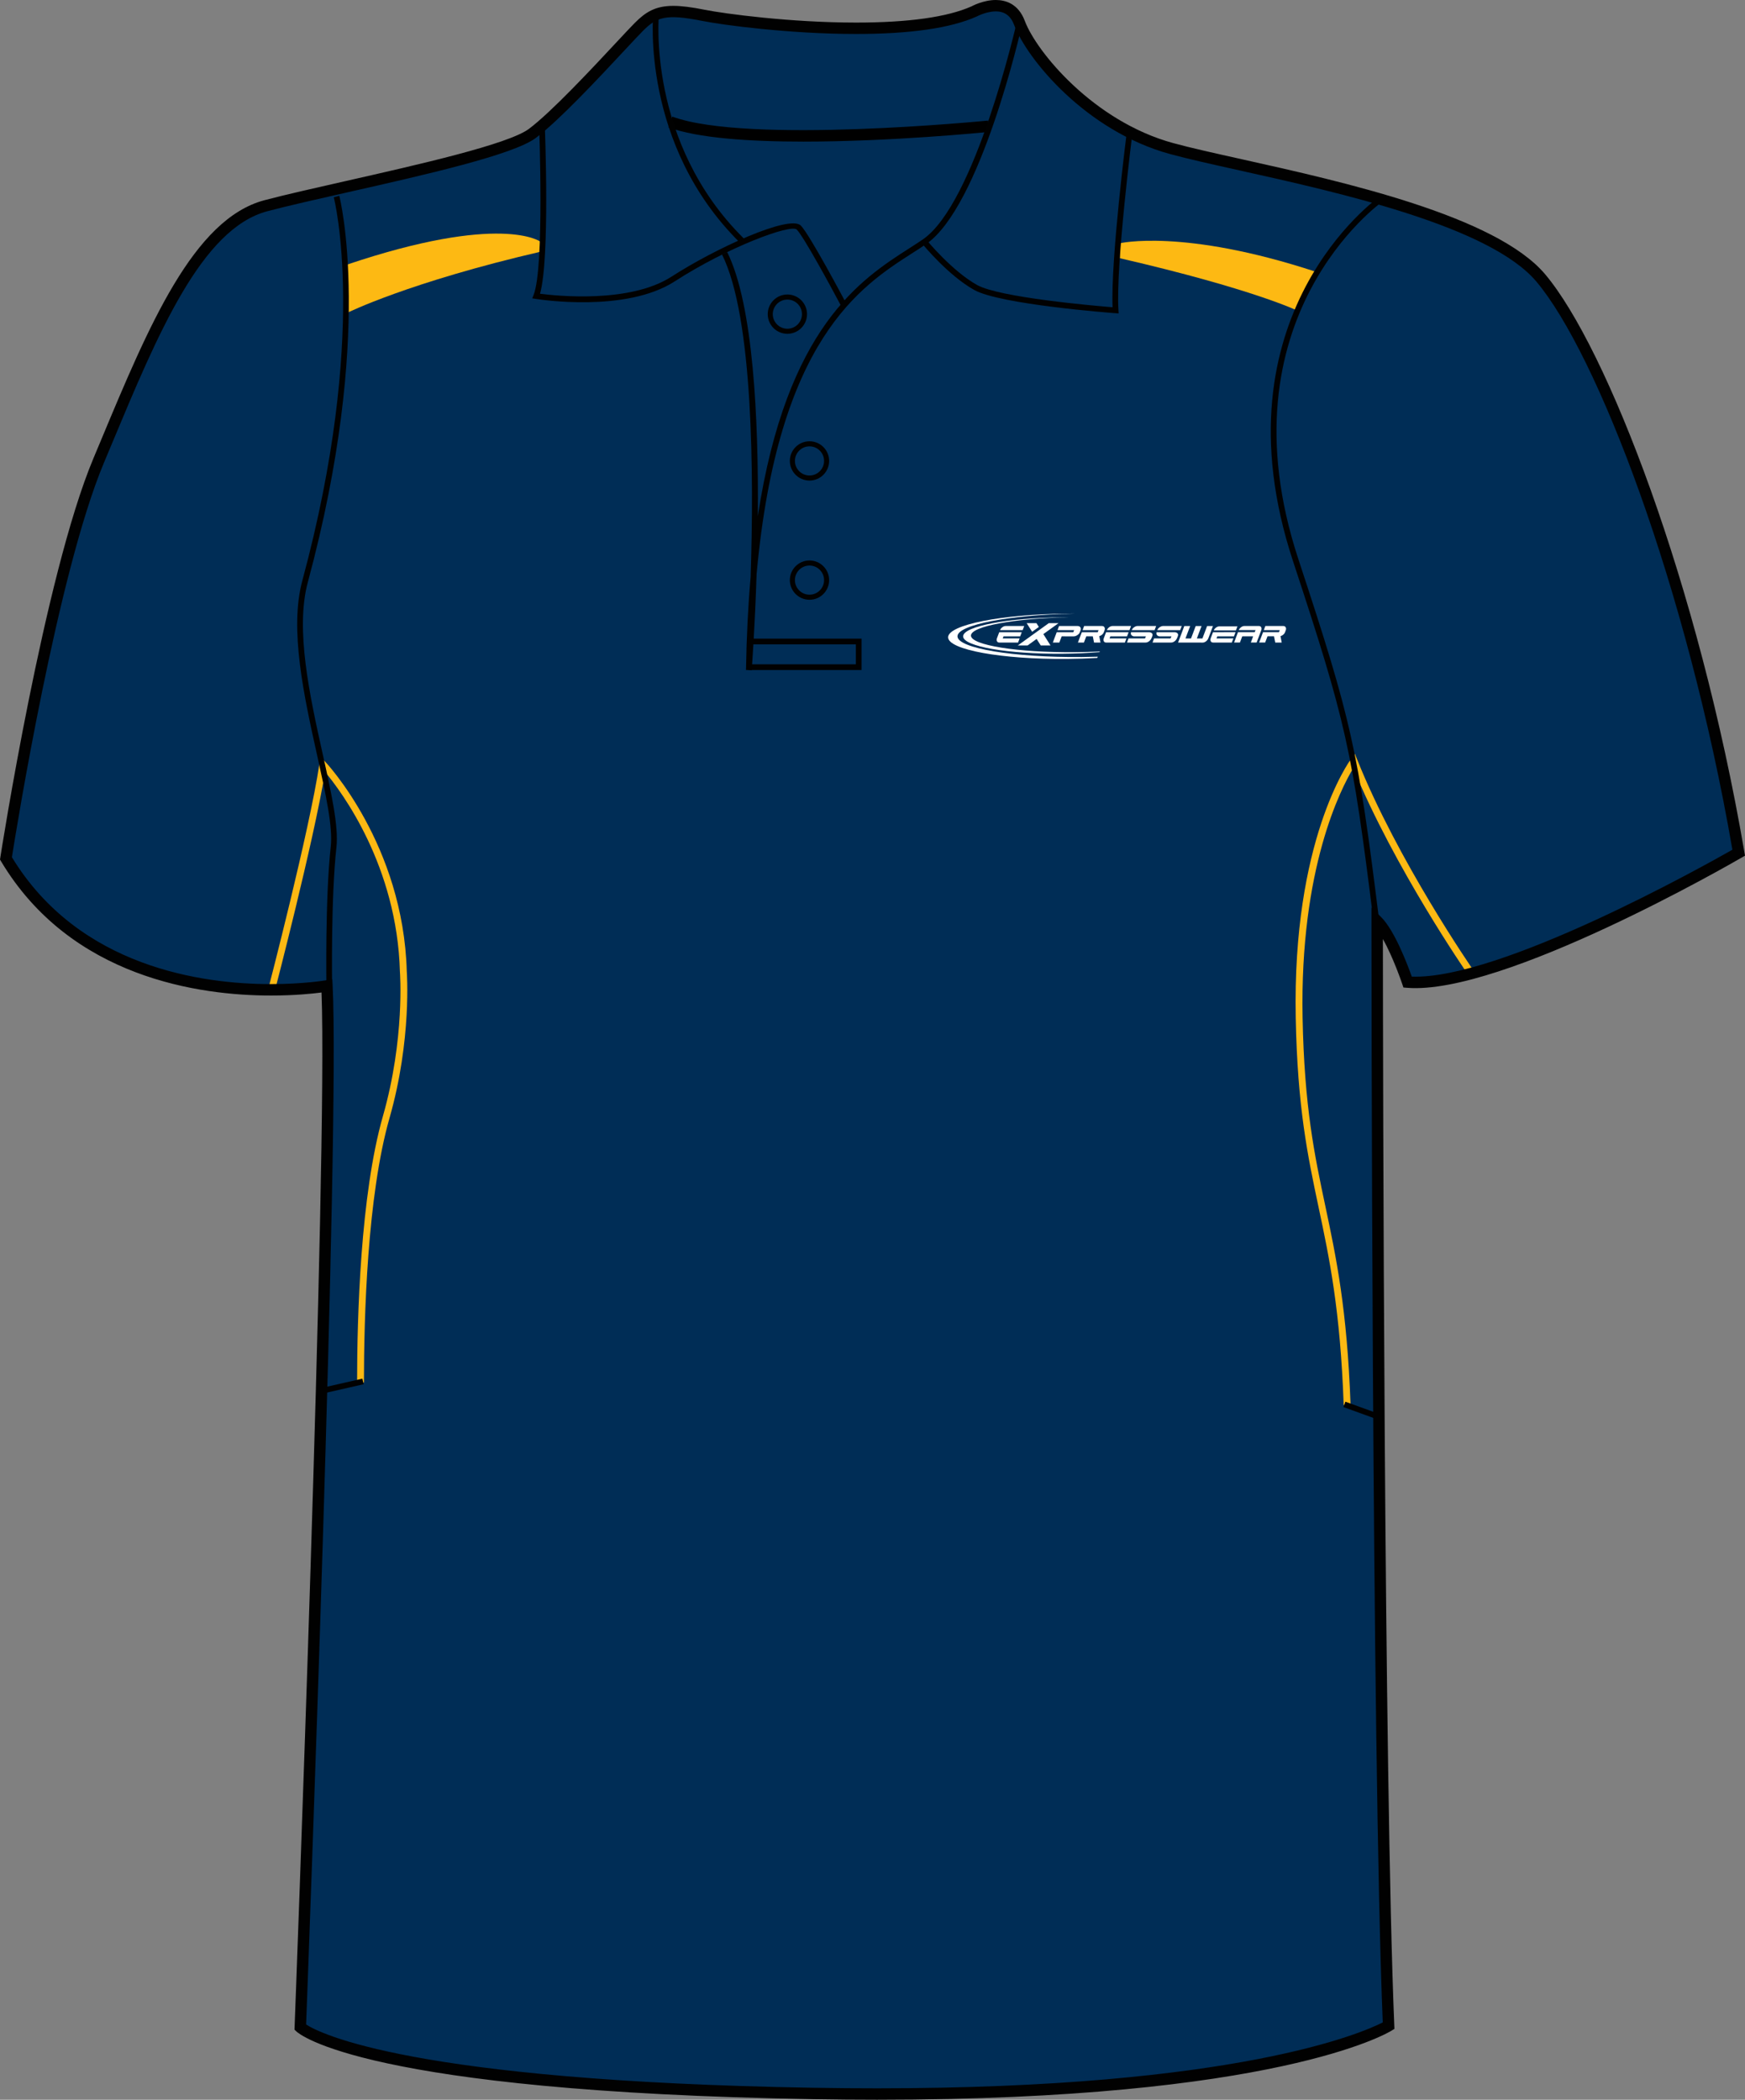 <?xml version="1.0" encoding="utf-8"?>
<!-- Generator: Adobe Illustrator 15.1.0, SVG Export Plug-In . SVG Version: 6.00 Build 0)  -->
<!DOCTYPE svg PUBLIC "-//W3C//DTD SVG 1.1//EN" "http://www.w3.org/Graphics/SVG/1.1/DTD/svg11.dtd">
<svg version="1.1" id="Layer_1" xmlns="http://www.w3.org/2000/svg" xmlns:xlink="http://www.w3.org/1999/xlink" x="0px" y="0px"
	 width="664.975px" height="800.002px" viewBox="0 1 664.975 800.002" enable-background="new 0 1 664.975 800.002"
	 xml:space="preserve">
<rect x="0" y="1" width="664.975" height="800.002" fill="#808080" stroke="none"/>
<g id="side" display="none">
</g>
<g id="back" display="none">
</g>
<g id="front">
	<path id="primary" fill="#002D56" d="M124.587,377.729c0,0-90.337,9.721-122.319-48.589c0,0,16.463-106.569,35.313-151.524
		c18.854-44.954,36.251-89.912,63.808-97.16c27.554-7.25,89.909-18.85,101.507-27.549c11.601-8.702,34.801-34.804,40.603-40.603
		c5.803-5.802,10.154-7.255,24.652-4.353c14.501,2.9,76.855,10.154,102.961-1.449c0,0,13.053-7.25,17.401,4.35
		c4.351,11.601,26.103,39.153,58.002,47.853c31.902,8.702,117.45,21.751,140.658,49.303
		c23.207,27.552,58.013,117.461,75.408,218.968c0,0-89.911,52.203-126.158,49.302c0,0-5.806-17.399-11.604-23.201
		c0,0,0,316.421,4.351,420.827c0,0-46.398,28.711-218.96,25.813c-172.563-2.9-195.766-25.23-195.766-25.23
		S127.487,434.288,124.587,377.729z"/>
	<g id="primary_1_">
		<path fill="#002D56" d="M516.942,292.478c0,0-11.749,7.506-19.256,48.954c-7.506,41.448,1.958,93.666,2.609,102.805
			c0.652,9.141,9.465,40.471,10.443,55.811c0.979,15.339,1.958,37.205,5.222,38.183c3.266,0.98,9.465,1.309,9.465,1.309
			l0.326-185.703l11.099,20.887l17.948-1.305c0,0,6.854-0.653,3.266-5.548C554.473,362.974,520.205,308.47,516.942,292.478z"/>
		<path fill="#002D56" d="M124.763,295.632c0,0,2.175,23.062,2.175,26.109s-1.741,67.014-1.741,73.105s-3.044,136.203-3.044,136.203
			s15.665-2.609,15.665-6.963s0-62.228,9.355-97.474c9.354-35.248,9.355-66.579-1.522-96.604S124.763,295.632,124.763,295.632z"/>
		<path fill="#002D56" d="M123.891,294.546l-19.798,82.244l24.148-1.305C128.243,375.484,128.897,297.374,123.891,294.546z"/>
	</g>
	<g id="secondary">
		<path fill="#FDB913" d="M205.918,93.07c0,0-15.013-11.097-74.192,8.921l0.437,18.276c0,0,23.498-11.749,74.41-23.499
			L205.918,93.07z"/>
		<path fill="#FDB913" d="M426.539,93.723c0,0,24.15-5.875,75.063,10.88l-6.854,14.903c0,0-17.084-8.376-67.996-20.125
			L426.539,93.723z"/>
		<path fill="#FDB913" d="M512.045,536.316c-1.295-36.296-5.49-56.107-9.551-75.27c-4.146-19.578-8.066-38.072-8.726-72.27
			c-1.295-67.551,20.229-97.469,21.145-98.708l1.392-1.883l0.87,2.175c15.433,38.579,43.957,79.832,44.243,80.243l-2.143,1.489
			c-0.28-0.405-27.85-40.269-43.576-78.432c-4.715,7.799-20.411,38.163-19.314,95.069c0.652,33.947,4.545,52.323,8.664,71.776
			c4.079,19.269,8.309,39.19,9.612,75.718L512.045,536.316z"/>
		<path fill="#FDB913" d="M138.688,527.787h-2.611c0-25.055,1.28-71.564,9.841-101.532c8.433-29.51,6.5-54.765,6.479-55.016
			c-1.091-40.32-22.167-68.516-28.521-76.127c-4.489,27.127-19.021,82.951-19.173,83.531l-2.524-0.658
			c0.154-0.6,15.691-60.283,19.552-86.024l0.395-2.629l1.843,1.922c0.298,0.31,29.734,31.599,31.041,79.846
			c0.016,0.186,1.979,25.917-6.576,55.877C139.953,456.637,138.688,502.869,138.688,527.787z"/>
	</g>
	<path d="M306.178,54.953c-20.456,0-40.258-1.303-51.474-5.456l1.507-4.066c28.561,10.578,119.381,1.599,120.296,1.507l0.436,4.311
		C374.601,51.489,339.526,54.953,306.178,54.953z"/>
	<path fill="#010101" d="M334.237,801.002c-7.833,0-15.932-0.068-24.073-0.205c-171.448-2.883-196.265-24.9-197.236-25.838
		l-0.702-0.678l0.036-0.975c0.128-3.354,12.674-331.775,10.262-394.164c-3.438,0.45-10.289,1.157-19.279,1.157
		c-26.987,0-76.236-6.643-102.841-51.132L0,328.494l0.119-0.775c0.166-1.071,16.724-107.351,35.457-152.033l2.986-7.138
		c18.07-43.274,35.138-84.145,62.271-91.282c8.052-2.12,19.123-4.622,30.848-7.272c27.646-6.25,62.059-14.026,69.909-19.916
		c8.549-6.413,23.958-22.925,33.162-32.788c3.201-3.428,5.729-6.139,7.203-7.614c4.082-4.081,7.784-6.442,14.648-6.442
		c3.077,0,6.881,0.476,11.971,1.494c7.626,1.525,32.733,4.873,57.657,4.873c19.973,0,34.771-2.077,43.993-6.175
		C370.236,3.411,374.626,1,379.461,1c3.688,0,8.605,1.387,11.081,7.998c4.393,11.703,26.144,38.227,56.537,46.52
		c6.681,1.822,15.717,3.832,26.173,6.159c38.547,8.577,96.795,21.54,115.581,43.84c23.559,27.976,58.386,117.917,75.885,220
		l0.257,1.489l-1.31,0.76c-3.598,2.091-91.059,52.502-127.425,49.591l-1.437-0.113l-0.453-1.366
		c-0.047-0.13-3.388-10.065-7.368-17.106c0.038,46.578,0.4,319.252,4.345,413.956l0.056,1.271l-1.081,0.668
		C528.569,775.736,485.971,801.002,334.237,801.002z M116.652,772.328c5.063,3.281,40.022,21.535,193.588,24.115
		c8.117,0.137,16.191,0.203,23.997,0.203c137.213,0,185.171-21.266,192.694-25.102c-4.247-104.625-4.298-416.409-4.298-419.561
		v-5.25l3.715,3.71c5.161,5.162,10.104,18.302,11.647,22.651c33.656,1.22,111.144-42.069,122.177-48.349
		c-17.455-100.732-51.596-189.038-74.671-216.434c-17.832-21.174-75.222-33.944-113.189-42.396
		c-10.518-2.339-19.597-4.36-26.375-6.208c-32.292-8.809-54.666-36.383-59.469-49.188c-1.306-3.483-3.598-5.174-7.009-5.174
		c-3.661,0-7.265,1.945-7.303,1.963c-9.949,4.434-25.346,6.637-45.929,6.637c-25.248,0-50.752-3.404-58.512-4.956
		c-14.135-2.825-17.501-1.428-22.688,3.757c-1.42,1.421-3.927,4.107-7.099,7.506c-9.906,10.613-24.877,26.654-33.733,33.3
		c-8.598,6.448-42.049,14.009-71.562,20.678c-11.687,2.642-22.723,5.135-30.697,7.235c-25.054,6.592-41.721,46.5-59.364,88.752
		l-2.989,7.146C21.896,219.551,6.079,317.836,4.537,327.601c25.596,42.046,72.773,48.342,98.702,48.342
		c12.465,0,20.888-1.438,20.972-1.451l2.419-0.421l0.126,2.452C129.55,430.898,117.482,750.496,116.652,772.328z"/>
	<path fill="#010101" d="M320.49,117.513c-3.813-7.201-14.276-26.456-16.859-29.038c-2.265-2.256-26.555,6.816-46.494,19.72
		c-18.624,12.052-51.574,6.911-52.97,6.687l-1.342-0.217l0.503-1.261c4.215-10.538,2.12-64.266,2.102-64.809l2.173-0.085
		c0.085,2.15,1.995,51.126-1.815,64.403c6.28,0.82,34.245,3.757,50.167-6.543c16.396-10.607,44.918-23.73,49.212-19.43
		c3.342,3.34,16.681,28.488,17.246,29.559L320.49,117.513z"/>
	<path fill="#010101" d="M281.884,93.373c-37.72-37.324-32.997-86.852-32.944-87.348l2.162,0.227
		c-0.05,0.486-4.646,49.007,32.31,85.575L281.884,93.373z"/>
	<path fill="#010101" d="M286.452,256.364l-2.173-0.102c0.215-12.893,0.822-24.681,1.772-35.492
		c1.256-38.903,0.995-98.998-10.902-122.789l1.943-0.974c10.02,20.04,12.019,63.979,11.694,100.677
		c11.022-72.157,39.403-90.348,57.734-102.092c1.819-1.167,3.535-2.266,5.11-3.344c20.074-13.737,35.652-82.037,35.813-82.727
		l2.121,0.478c-0.638,2.846-15.925,69.828-36.701,84.042c-1.594,1.089-3.328,2.201-5.169,3.378
		c-19.717,12.634-51.252,32.833-59.371,122.311C287.672,239.906,286.579,254.667,286.452,256.364z"/>
	<path fill="#010101" d="M426.281,120.425l-1.247-0.094c-1.785-0.133-43.854-3.344-53.737-8.833
		c-9.854-5.478-19.482-17.169-19.888-17.666l1.684-1.375c0.098,0.117,9.774,11.866,19.267,17.138
		c8.56,4.757,44.48,7.888,51.613,8.47c-0.731-18.311,5.25-65.432,5.511-67.474l2.156,0.274c-0.066,0.51-6.503,51.213-5.433,68.312
		L426.281,120.425z"/>
	<path fill="none" stroke="#010101" stroke-width="1.666" stroke-miterlimit="10" d="M276.12,97.493"/>
	<polygon fill="#010101" points="328.325,256.28 285.34,256.28 285.34,254.105 326.151,254.105 326.151,246.493 285.909,246.493 
		285.909,244.318 328.325,244.318 	"/>
	<path fill="#010101" d="M124.383,376.534c-0.005-0.332-0.498-33.521,1.655-52.941c0.849-7.616-1.942-20.197-5.177-34.769
		c-4.998-22.519-10.661-48.041-5.666-66.539c25.371-93.978,12.133-145.612,11.998-146.121l2.103-0.563
		c0.14,0.517,13.521,52.714-11.996,147.248c-4.854,17.983,0.746,43.229,5.688,65.502c3.275,14.759,6.104,27.509,5.217,35.479
		c-2.144,19.285-1.647,52.335-1.645,52.668L124.383,376.534z"/>
	<path fill="#010101" d="M523.372,351.682c-8.101-65.176-10.391-75.408-30.633-136.863c-30.872-93.716,32.41-138.521,33.052-138.962
		l1.234,1.792c-0.63,0.434-62.564,44.373-32.221,136.489c20.306,61.641,22.604,71.907,30.724,137.279L523.372,351.682z"/>
	<path fill="#010101" d="M308.478,229.513c-4.128,0-7.488-3.359-7.488-7.487c0-4.13,3.36-7.491,7.488-7.491
		c4.127,0,7.487,3.361,7.487,7.491C315.963,226.156,312.605,229.513,308.478,229.513z M308.478,216.47
		c-3.063,0-5.555,2.492-5.555,5.556s2.489,5.553,5.555,5.553c3.063,0,5.554-2.491,5.554-5.553
		C314.031,218.962,311.54,216.47,308.478,216.47z"/>
	<path fill="#010101" d="M308.478,184.102c-4.128,0-7.488-3.36-7.488-7.491c0-4.128,3.36-7.488,7.488-7.488
		c4.127,0,7.487,3.36,7.487,7.488C315.963,180.742,312.605,184.102,308.478,184.102z M308.478,171.058
		c-3.063,0-5.555,2.491-5.555,5.553c0,3.065,2.489,5.556,5.555,5.556c3.063,0,5.554-2.494,5.554-5.556
		S311.54,171.058,308.478,171.058z"/>
	<path fill="#010101" d="M300.051,128.182c-4.133,0-7.488-3.36-7.488-7.491c0-4.128,3.36-7.489,7.488-7.489
		c4.127,0,7.485,3.361,7.485,7.489C307.534,124.822,304.178,128.182,300.051,128.182z M300.051,115.138
		c-3.063,0-5.56,2.491-5.56,5.554c0,3.064,2.494,5.556,5.56,5.556c3.063,0,5.553-2.494,5.553-5.556
		C305.603,117.629,303.113,115.138,300.051,115.138z"/>
	
		<rect x="511.717" y="537.282" transform="matrix(-0.94 -0.341 0.341 -0.94 822.203 1221.147)" fill="#010101" width="13.246" height="2.175"/>
	
		<rect x="129.543" y="521.029" transform="matrix(-0.222 -0.975 0.975 -0.222 -355.902 773.831)" fill="#010101" width="2.178" height="15.621"/>
	<g>
		<path fill="#FFFFFF" d="M403.381,238.422h-3.717l-11.798,8.488h3.726l3.439-2.477l1.563,2.477h3.725l-2.729-4.32L403.381,238.422
			L403.381,238.422z M391.24,238.422h3.723l0.913,1.439l-2.555,1.851L391.24,238.422L391.24,238.422z"/>
		<g>
			<path fill="#FFFFFF" d="M470.976,241.184l0.581-1.533h-6.927c-0.413,0-0.832,0.16-1.252,0.473
				c-0.391,0.294-0.668,0.649-0.839,1.062C465.351,241.187,468.16,241.184,470.976,241.184L470.976,241.184z"/>
			<g>
				<path fill="#FFFFFF" d="M458.314,245.826c0.413,0,0.836-0.162,1.265-0.482c0.421-0.324,0.722-0.714,0.894-1.173l1.75-4.642
					h-2.229l-1.785,4.733h-2.119l1.788-4.733h-2.229l-1.785,4.733h-2.117l1.785-4.733h-2.229l-2.369,6.296L458.314,245.826
					L458.314,245.826z"/>
				<path fill="#FFFFFF" d="M485.493,243.432l0.475,2.384h2.457l-0.464-2.444c0.699-0.175,1.448-0.75,1.726-1.47l0.273-0.738
					c0.178-0.453,0.169-0.844-0.028-1.173c-0.175-0.324-0.481-0.483-0.936-0.483h-6.802l-0.592,1.577h6.078l-0.308,0.784
					c-1.181,0-4.579,0-6.063,0l-1.481,3.937h2.289l0.897-2.376h2.479V243.432L485.493,243.432z"/>
				<path fill="#FFFFFF" d="M463.573,244.242l0.299-0.791h6.354l0.597-1.585c-2.871,0-5.722,0.01-8.583,0.01l-0.856,2.277
					c-0.171,0.462-0.161,0.851,0.013,1.172c0.173,0.324,0.474,0.483,0.912,0.483h7.107l0.589-1.567L463.573,244.242L463.573,244.242
					z"/>
				<path fill="#FFFFFF" d="M473.39,243.446l-0.884,2.36h-2.227l1.48-3.934h3.536h2.83l0.316-0.799h-6.383
					c0.171-0.421,0.462-0.784,0.857-1.083c0.431-0.321,0.854-0.483,1.275-0.483h5.521c0.425,0,0.724,0.162,0.897,0.483
					c0.174,0.316,0.179,0.685,0.028,1.104l-1.772,4.713h-2.208l0.877-2.36L473.39,243.446L473.39,243.446z"/>
			</g>
		</g>
		<g>
			<path fill="#FFFFFF" d="M382.111,244.246l0.298-0.791h6.359l0.591-1.582c-2.865,0-5.719,0.008-8.582,0.008l-0.854,2.277
				c-0.171,0.461-0.165,0.853,0.013,1.174c0.171,0.321,0.477,0.483,0.908,0.483h7.111l0.589-1.569H382.111L382.111,244.246z
				 M389.71,241.082l0.586-1.569h-7.078c-0.423,0-0.852,0.162-1.278,0.486c-0.397,0.301-0.685,0.663-0.856,1.086
				C383.95,241.085,386.829,241.082,389.71,241.082L389.71,241.082z"/>
			<path fill="#FFFFFF" d="M405.818,243.451h1.423h1.92c0.481,0,0.948-0.165,1.402-0.486c0.472-0.329,0.749-0.609,0.925-1.053
				l0.283-0.75c0.163-0.448,0.138-0.834-0.081-1.163c-0.21-0.324-0.558-0.486-1.041-0.486h-7.072l-0.592,1.567h6.333l-0.32,0.804
				c-1.13,0-4.641,0-6.314,0l-1.478,3.929h2.483l0.882-2.365h1.247V243.451L405.818,243.451z"/>
			<path fill="#FFFFFF" d="M416.437,243.439l0.472,2.384h2.461l-0.464-2.444c0.706-0.175,1.447-0.749,1.723-1.47l0.275-0.738
				c0.179-0.455,0.169-0.847-0.03-1.173c-0.166-0.324-0.479-0.486-0.936-0.486h-6.795l-0.602,1.577h6.076l-0.304,0.784
				c-1.18,0-4.581,0-6.065,0l-1.481,3.937h2.287l0.897-2.374h2.483L416.437,243.439L416.437,243.439z"/>
			<path fill="#FFFFFF" d="M422.822,244.246l0.298-0.791h6.362l0.594-1.582c-2.868,0-5.719,0.008-8.585,0.008l-0.852,2.277
				c-0.176,0.461-0.168,0.853,0.01,1.174c0.169,0.321,0.475,0.483,0.908,0.483h7.111l0.587-1.569H422.822L422.822,244.246z
				 M430.418,241.082l0.593-1.569h-7.084c-0.429,0-0.852,0.162-1.278,0.486c-0.396,0.301-0.685,0.663-0.856,1.086
				C424.667,241.085,427.543,241.082,430.418,241.082L430.418,241.082z"/>
			<path fill="#FFFFFF" d="M436.687,243.451h-4.602c-0.232,0-0.434-0.11-0.602-0.207c-0.163-0.102-0.296-0.219-0.395-0.366
				c-0.092-0.145-0.141-0.314-0.151-0.504c-0.013-0.154,0.021-0.318,0.064-0.499c2.32,0,4.633,0,6.945,0
				c0.245,0,0.454,0.078,0.638,0.154c0.186,0.075,0.331,0.175,0.436,0.3c0.104,0.125,0.163,0.277,0.184,0.454
				c0.02,0.179-0.016,0.379-0.103,0.602l-0.267,0.668c-0.174,0.449-0.508,0.95-0.959,1.279c-0.449,0.321-0.908,0.483-1.372,0.483
				h-7.037l0.576-1.574h6.293L436.687,243.451L436.687,243.451z M431.269,241.087c0.153-0.419,0.467-0.783,0.882-1.088
				c0.451-0.332,0.91-0.494,1.369-0.494h7.058l-0.594,1.584C437.074,241.09,434.172,241.087,431.269,241.087L431.269,241.087z"/>
			<path fill="#FFFFFF" d="M446.42,243.451h-4.6c-0.231,0-0.436-0.11-0.604-0.207c-0.161-0.102-0.296-0.219-0.388-0.366
				c-0.089-0.145-0.143-0.314-0.157-0.504c-0.011-0.154,0.021-0.318,0.068-0.499c2.322,0,4.633,0,6.95,0
				c0.236,0,0.449,0.078,0.63,0.154c0.184,0.075,0.332,0.175,0.434,0.3c0.107,0.125,0.166,0.277,0.186,0.454
				c0.021,0.179-0.018,0.379-0.099,0.602l-0.268,0.668c-0.177,0.449-0.508,0.95-0.964,1.279c-0.446,0.321-0.905,0.483-1.369,0.483
				h-7.035l0.579-1.574h6.287L446.42,243.451L446.42,243.451z M441.001,241.087c0.16-0.419,0.464-0.783,0.889-1.088
				c0.447-0.332,0.906-0.494,1.365-0.494h7.06l-0.592,1.584C446.809,241.09,443.91,241.087,441.001,241.087L441.001,241.087z"/>
		</g>
		<path fill="#FFFFFF" d="M404.933,236.197c0.762-0.005,1.522-0.008,2.274-0.005c-20.706,0.384-37.202,3.428-37.202,6.961
			c0,3.669,17.809,6.512,39.645,6.332c3.256-0.029,6.425-0.124,9.459-0.271l-0.097,0.24c-4.354,0.358-9.107,0.575-14.079,0.616
			c-20.885,0.176-37.914-2.798-37.914-6.618C367.019,239.628,384.049,236.372,404.933,236.197L404.933,236.197z"/>
		<path fill="#FFFFFF" d="M406.656,234.799c0.918-0.009,1.825-0.012,2.73-0.005c-24.775,0.469-44.518,4.246-44.518,8.639
			c0,4.564,21.306,8.107,47.43,7.89c2.04-0.018,4.057-0.055,6.03-0.118l-0.181,0.465c-3.677,0.214-7.524,0.344-11.489,0.379
			c-24.982,0.209-45.362-3.497-45.362-8.246C361.298,239.054,381.673,235.006,406.656,234.799L406.656,234.799z"/>
	</g>
</g>
</svg>

